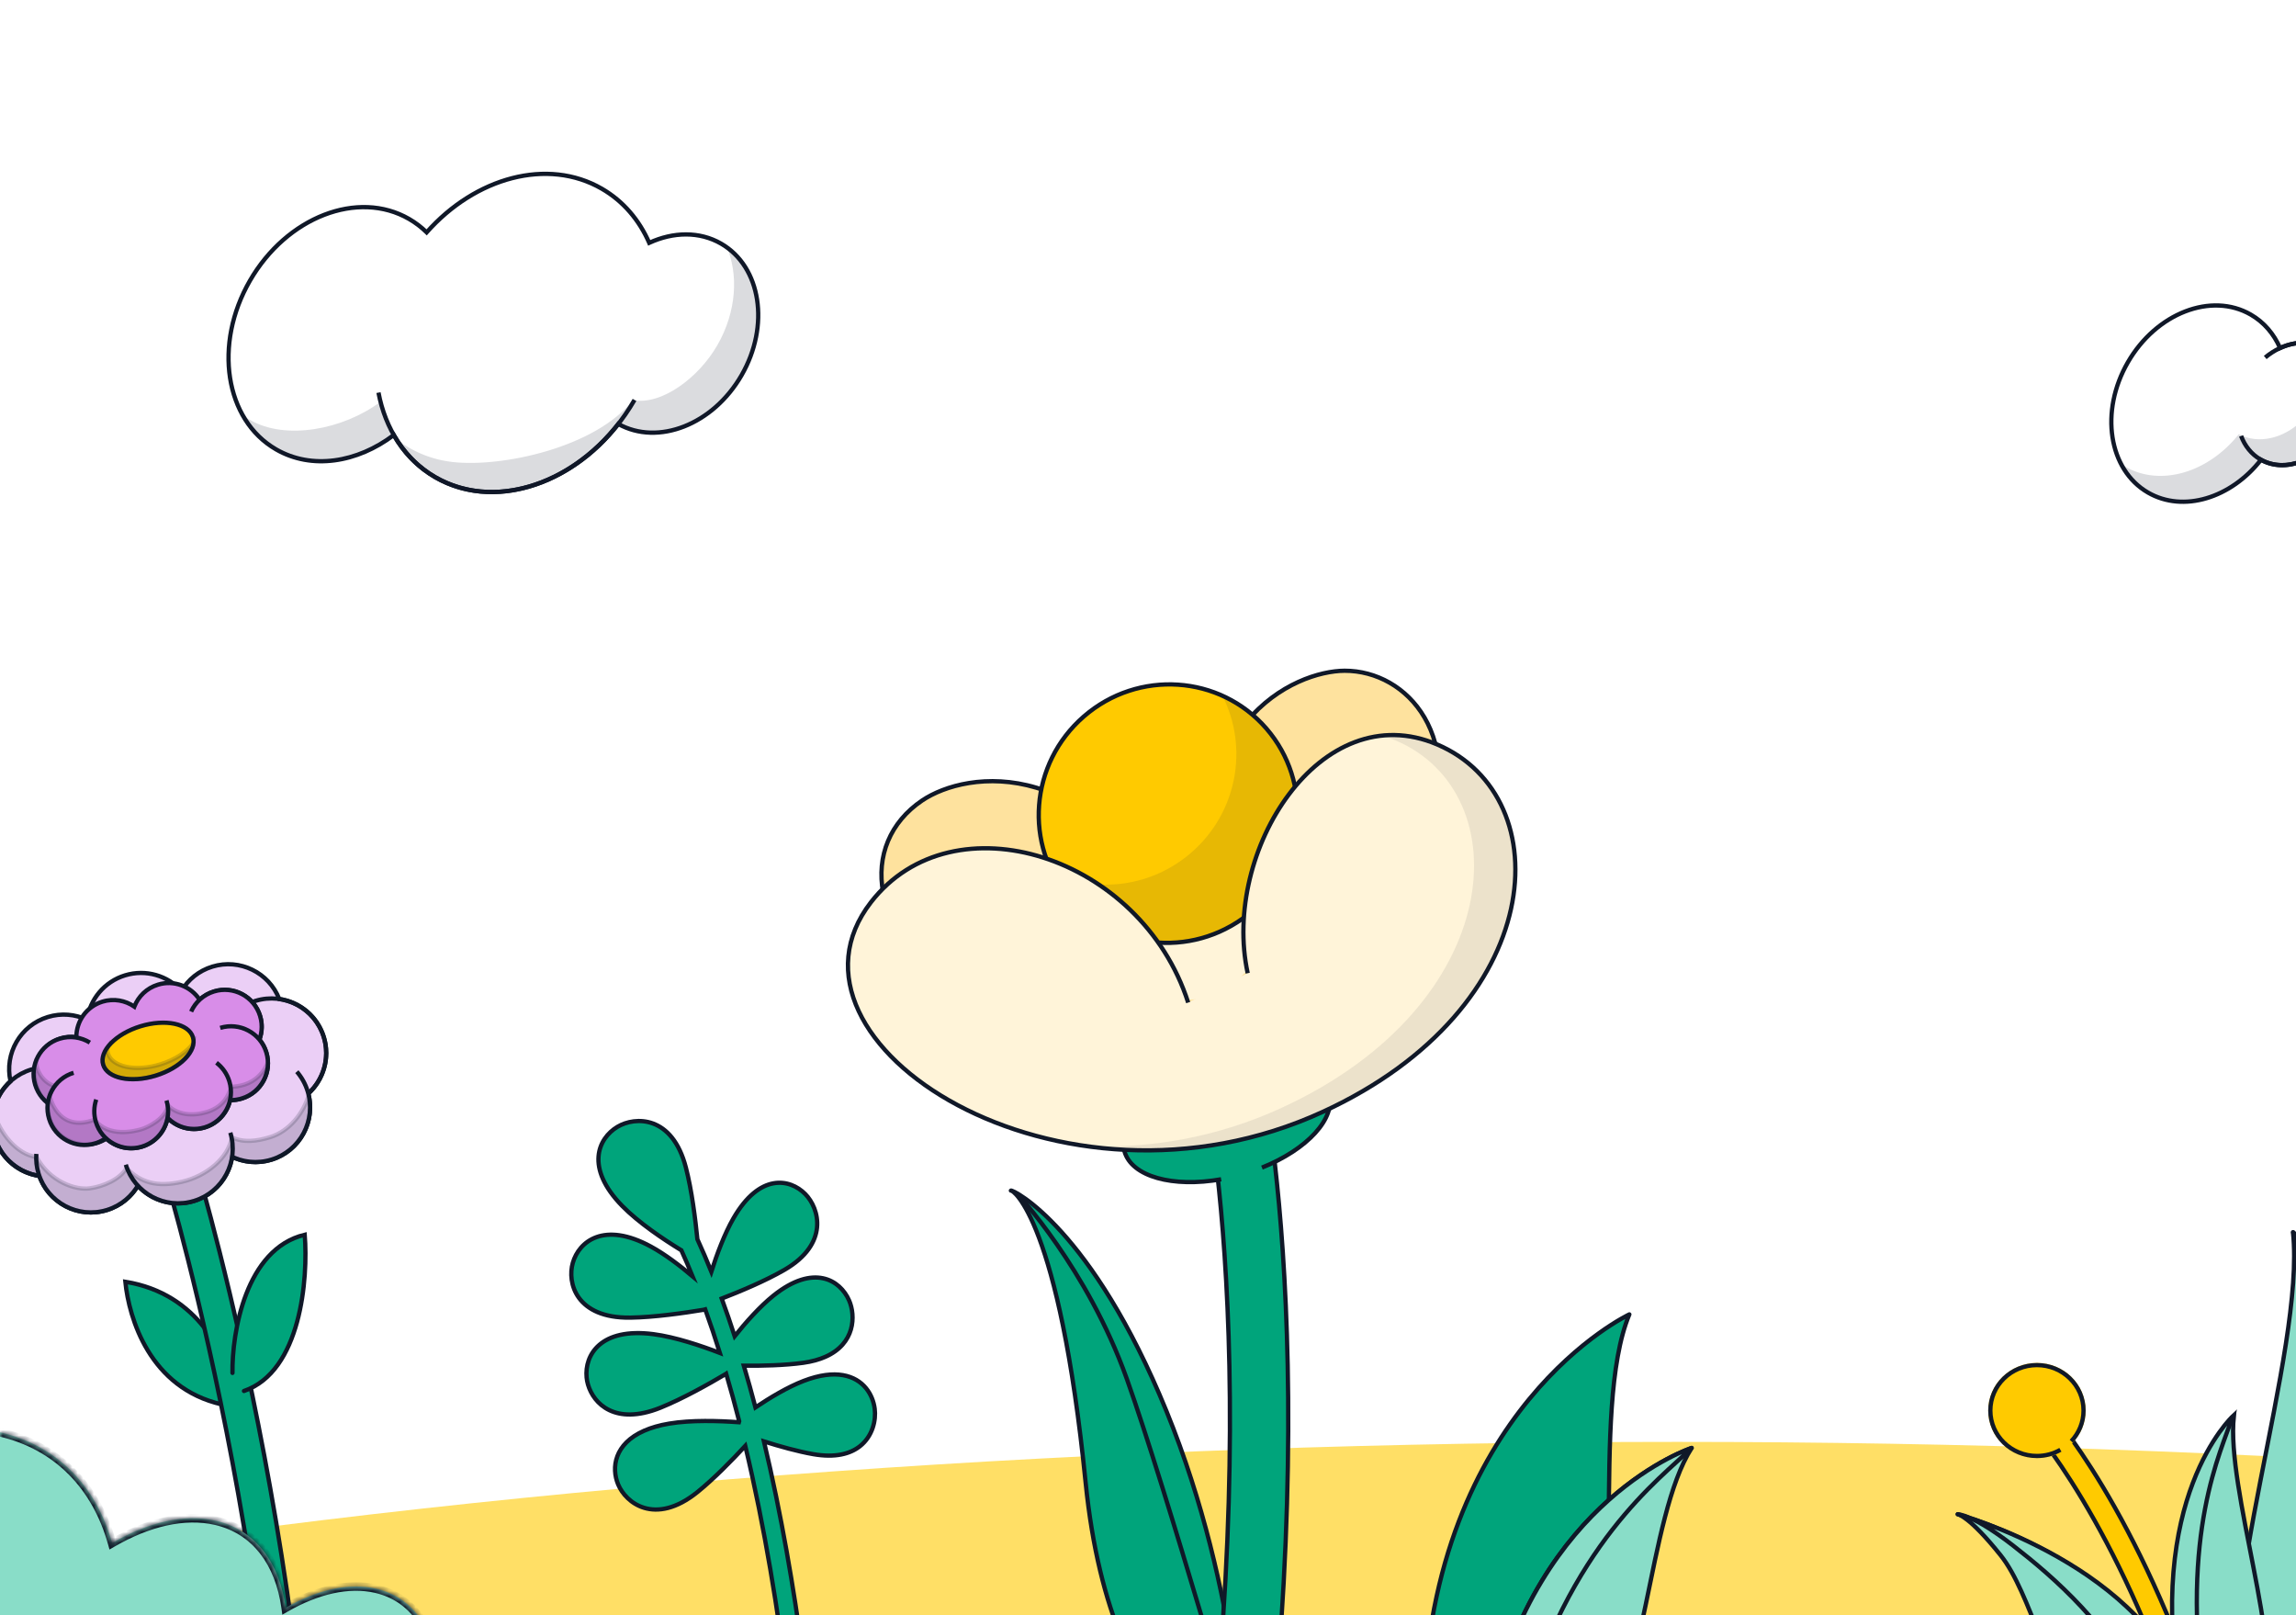 <svg width="428" height="301" viewBox="0 0 428 301" fill="none" xmlns="http://www.w3.org/2000/svg">
<g opacity="0.6" filter="url(#filter0_f_10521_2833)">
<ellipse cx="312.635" cy="433.381" rx="613.635" ry="164.673" fill="#FFCA00"/>
</g>
<path d="M23.363 238.869C37.15 241.083 42.144 252.757 43.357 258.951L42.349 260.43L41.373 261.731C27.886 258.685 24.04 245.643 23.363 238.869Z" fill="#00A47B"/>
<path d="M43.357 258.951C42.144 252.757 37.15 241.083 23.363 238.869C24.04 245.643 27.886 258.685 41.373 261.731" stroke="#101828" stroke-width="0.797" stroke-linecap="round"/>
<path d="M36.957 218.529C36.958 218.532 36.959 218.537 36.961 218.543C36.964 218.554 36.969 218.571 36.976 218.593C36.989 218.637 37.008 218.701 37.033 218.786C37.083 218.955 37.155 219.205 37.249 219.533C37.438 220.189 37.715 221.157 38.063 222.414C38.76 224.929 39.748 228.602 40.92 233.25C43.264 242.545 46.343 255.748 49.288 271.395C55.173 302.658 60.553 343.819 58.416 383.121L55.39 382.956L52.364 382.792C54.463 344.181 49.174 303.559 43.331 272.517C40.412 257.012 37.362 243.932 35.043 234.733C33.883 230.134 32.906 226.506 32.221 224.032C31.878 222.796 31.608 221.848 31.425 221.211C31.333 220.893 31.263 220.652 31.216 220.492C31.192 220.413 31.175 220.353 31.163 220.314C31.157 220.295 31.153 220.28 31.15 220.271C31.149 220.266 31.148 220.262 31.148 220.26L31.147 220.258C31.147 220.258 31.164 220.253 34.051 219.391C36.836 218.559 36.951 218.526 36.956 218.525C36.956 218.526 36.957 218.528 36.957 218.529Z" fill="#00A47B"/>
<path d="M36.957 218.529L37.34 218.417L37.339 218.415L36.957 218.529ZM36.961 218.543L36.578 218.656L36.578 218.657L36.961 218.543ZM36.976 218.593L36.593 218.706L36.593 218.706L36.976 218.593ZM37.033 218.786L37.416 218.673L37.416 218.673L37.033 218.786ZM37.249 219.533L37.633 219.422L37.633 219.422L37.249 219.533ZM38.063 222.414L38.447 222.307L38.447 222.307L38.063 222.414ZM40.92 233.25L41.306 233.153L40.92 233.25ZM49.288 271.395L49.68 271.321L49.288 271.395ZM58.416 383.121L58.395 383.519L58.793 383.541L58.814 383.143L58.416 383.121ZM55.39 382.956L55.412 382.558L55.411 382.558L55.39 382.956ZM52.364 382.792L51.965 382.77L51.944 383.168L52.342 383.19L52.364 382.792ZM43.331 272.517L43.723 272.443L43.331 272.517ZM35.043 234.733L35.429 234.635L35.429 234.635L35.043 234.733ZM32.221 224.032L32.605 223.926L32.605 223.926L32.221 224.032ZM31.425 221.211L31.808 221.101L31.808 221.101L31.425 221.211ZM31.216 220.492L31.599 220.38L31.599 220.38L31.216 220.492ZM31.163 220.314L30.781 220.427L30.781 220.427L31.163 220.314ZM31.15 220.271L31.532 220.157L31.532 220.157L31.15 220.271ZM31.148 220.26L31.531 220.151L31.518 220.106L31.495 220.064L31.148 220.26ZM31.147 220.258L30.75 220.223L30.739 220.346L30.799 220.454L31.147 220.258ZM34.051 219.391L34.165 219.773L34.051 219.391ZM36.956 218.525L37.338 218.411L37.245 218.102L36.924 218.128L36.956 218.525ZM36.957 218.529L36.575 218.642C36.573 218.636 36.572 218.631 36.572 218.631C36.571 218.63 36.571 218.63 36.571 218.63C36.571 218.631 36.572 218.631 36.572 218.631C36.572 218.631 36.572 218.632 36.572 218.632C36.573 218.636 36.575 218.645 36.578 218.656L36.961 218.543L37.343 218.429C37.344 218.435 37.346 218.439 37.345 218.438C37.345 218.437 37.345 218.438 37.345 218.437C37.345 218.436 37.344 218.435 37.344 218.433C37.343 218.431 37.342 218.424 37.34 218.417L36.957 218.529ZM36.961 218.543L36.578 218.657C36.581 218.664 36.584 218.673 36.586 218.681C36.588 218.688 36.591 218.697 36.593 218.706L36.976 218.593L37.358 218.48C37.354 218.467 37.351 218.456 37.348 218.448C37.346 218.438 37.344 218.433 37.343 218.429L36.961 218.543ZM36.976 218.593L36.593 218.706C36.608 218.754 36.626 218.813 36.651 218.898L37.033 218.786L37.416 218.673C37.391 218.59 37.37 218.519 37.358 218.48L36.976 218.593ZM37.033 218.786L36.651 218.898C36.7 219.066 36.772 219.315 36.866 219.643L37.249 219.533L37.633 219.422C37.538 219.095 37.466 218.844 37.416 218.673L37.033 218.786ZM37.249 219.533L36.866 219.643C37.055 220.298 37.331 221.265 37.679 222.52L38.063 222.414L38.447 222.307C38.098 221.049 37.822 220.079 37.633 219.422L37.249 219.533ZM38.063 222.414L37.679 222.52C38.375 225.032 39.362 228.703 40.533 233.348L40.92 233.25L41.306 233.153C40.134 228.501 39.145 224.825 38.447 222.307L38.063 222.414ZM40.92 233.25L40.533 233.348C42.875 242.637 45.952 255.831 48.896 271.469L49.288 271.395L49.68 271.321C46.733 255.665 43.652 242.454 41.306 233.153L40.92 233.25ZM49.288 271.395L48.896 271.469C54.779 302.717 60.153 343.843 58.018 383.099L58.416 383.121L58.814 383.143C60.954 343.795 55.568 302.598 49.68 271.321L49.288 271.395ZM58.416 383.121L58.438 382.723L55.412 382.558L55.39 382.956L55.368 383.354L58.395 383.519L58.416 383.121ZM55.39 382.956L55.411 382.558L52.385 382.394L52.364 382.792L52.342 383.19L55.368 383.354L55.39 382.956ZM52.364 382.792L52.762 382.813C54.864 344.157 49.569 303.5 43.723 272.443L43.331 272.517L42.939 272.591C48.78 303.618 54.063 344.205 51.965 382.77L52.364 382.792ZM43.331 272.517L43.723 272.443C40.802 256.929 37.75 243.841 35.429 234.635L35.043 234.733L34.656 234.83C36.974 244.023 40.022 257.096 42.939 272.591L43.331 272.517ZM35.043 234.733L35.429 234.635C34.269 230.033 33.291 226.402 32.605 223.926L32.221 224.032L31.837 224.139C32.521 226.61 33.498 230.235 34.656 234.83L35.043 234.733ZM32.221 224.032L32.605 223.926C32.262 222.688 31.992 221.739 31.808 221.101L31.425 221.211L31.042 221.322C31.225 221.957 31.494 222.904 31.837 224.139L32.221 224.032ZM31.425 221.211L31.808 221.101C31.716 220.782 31.645 220.54 31.599 220.38L31.216 220.492L30.833 220.605C30.88 220.764 30.95 221.004 31.042 221.322L31.425 221.211ZM31.216 220.492L31.599 220.38C31.575 220.3 31.557 220.239 31.546 220.201L31.163 220.314L30.781 220.427C30.793 220.467 30.81 220.526 30.833 220.605L31.216 220.492ZM31.163 220.314L31.546 220.201C31.54 220.181 31.535 220.166 31.532 220.157L31.15 220.271L30.768 220.384C30.771 220.394 30.775 220.408 30.781 220.427L31.163 220.314ZM31.15 220.271L31.532 220.157C31.537 220.171 31.539 220.182 31.539 220.184C31.539 220.185 31.54 220.185 31.539 220.184C31.539 220.184 31.539 220.182 31.539 220.18C31.538 220.179 31.537 220.175 31.536 220.171C31.535 220.166 31.534 220.159 31.531 220.151L31.148 220.26L30.764 220.369C30.762 220.361 30.761 220.355 30.76 220.351C30.759 220.347 30.758 220.344 30.758 220.343C30.758 220.342 30.758 220.341 30.758 220.342C30.758 220.342 30.758 220.343 30.758 220.345C30.759 220.35 30.763 220.366 30.768 220.384L31.15 220.271ZM31.148 220.26L31.495 220.064L31.494 220.063L31.147 220.258L30.799 220.454L30.8 220.455L31.148 220.26ZM31.147 220.258L31.544 220.293C31.531 220.446 31.438 220.535 31.401 220.566C31.363 220.596 31.329 220.613 31.321 220.617C31.299 220.627 31.281 220.633 31.28 220.634C31.275 220.635 31.271 220.637 31.27 220.637C31.268 220.638 31.267 220.638 31.267 220.638C31.265 220.639 31.265 220.639 31.268 220.638C31.274 220.636 31.285 220.633 31.309 220.626C31.355 220.612 31.448 220.584 31.63 220.53C31.995 220.421 32.721 220.204 34.165 219.773L34.051 219.391L33.937 219.009C32.493 219.44 31.767 219.657 31.402 219.766C31.22 219.82 31.127 219.848 31.08 219.862C31.057 219.869 31.045 219.872 31.038 219.874C31.035 219.875 31.032 219.876 31.029 219.877C31.028 219.878 31.026 219.878 31.024 219.879C31.023 219.879 31.018 219.88 31.013 219.882C31.013 219.883 30.994 219.889 30.972 219.899C30.964 219.904 30.93 219.92 30.893 219.95C30.855 219.982 30.763 220.07 30.75 220.223L31.147 220.258ZM34.051 219.391L34.165 219.773C35.558 219.357 36.282 219.141 36.66 219.029C36.849 218.972 36.95 218.942 37.004 218.926C37.032 218.918 37.046 218.914 37.053 218.912C37.057 218.911 37.056 218.911 37.054 218.912C37.053 218.912 37.048 218.913 37.042 218.915C37.041 218.915 37.018 218.92 36.988 218.923L36.956 218.525L36.924 218.128C36.894 218.13 36.87 218.136 36.868 218.136C36.861 218.138 36.855 218.14 36.852 218.14C36.846 218.142 36.84 218.144 36.835 218.145C36.824 218.148 36.806 218.153 36.779 218.161C36.723 218.178 36.621 218.208 36.432 218.264C36.055 218.377 35.33 218.593 33.937 219.009L34.051 219.391ZM36.956 218.525L36.574 218.64C36.574 218.641 36.575 218.642 36.575 218.642C36.575 218.642 36.575 218.643 36.575 218.643C36.575 218.643 36.575 218.643 36.575 218.643C36.575 218.644 36.575 218.644 36.575 218.643L36.957 218.529L37.339 218.415C37.339 218.414 37.338 218.412 37.338 218.411C37.337 218.41 37.338 218.41 37.338 218.411L36.956 218.525Z" fill="#101828"/>
<path d="M56.806 230.103C45.781 232.736 43.233 248.368 43.337 255.854L44.437 257.646L45.478 259.222C56.106 255.581 57.458 238.292 56.806 230.103Z" fill="#00A47B"/>
<path d="M43.337 255.854C43.233 248.368 45.781 232.736 56.806 230.103C57.458 238.292 56.106 255.581 45.478 259.222" stroke="#101828" stroke-width="0.797" stroke-linecap="round"/>
<path d="M23.309 181.765C19.419 182.956 16.761 186.265 16.21 190.041C14.004 189.008 11.423 188.758 8.911 189.527C3.778 191.098 0.791 196.354 1.957 201.506C-0.88 204.075 -2.144 208.143 -0.95 212.045C0.242 215.939 3.556 218.597 7.335 219.146C9.137 224.272 14.679 227.108 19.923 225.503C22.446 224.731 24.451 223.068 25.699 220.965C28.271 223.757 32.307 224.994 36.179 223.809C40.052 222.623 42.706 219.338 43.274 215.584C45.486 216.628 48.079 216.885 50.603 216.112C55.847 214.507 58.853 209.054 57.476 203.797C60.299 201.227 61.557 197.169 60.365 193.276C59.17 189.373 55.844 186.711 52.053 186.171C50.136 181.25 44.718 178.567 39.586 180.137C37.074 180.906 35.075 182.558 33.826 184.648C31.256 181.828 27.2 180.574 23.309 181.765Z" fill="#EBCFF6"/>
<path d="M23.309 181.765L23.193 181.383L23.193 181.383L23.309 181.765ZM16.21 190.041L16.605 190.099L16.527 190.63L16.041 190.402L16.21 190.041ZM8.911 189.527L8.794 189.146L8.794 189.146L8.911 189.527ZM1.957 201.506L2.346 201.418L2.397 201.645L2.225 201.801L1.957 201.506ZM-0.95 212.045L-1.331 212.161L-1.331 212.161L-0.95 212.045ZM7.335 219.146L7.392 218.751L7.631 218.786L7.711 219.013L7.335 219.146ZM19.923 225.503L20.04 225.885L20.04 225.885L19.923 225.503ZM25.699 220.965L25.357 220.762L25.63 220.302L25.993 220.695L25.699 220.965ZM36.179 223.809L36.296 224.19L36.296 224.19L36.179 223.809ZM43.274 215.584L42.88 215.524L42.96 214.995L43.444 215.223L43.274 215.584ZM50.603 216.112L50.72 216.494L50.72 216.494L50.603 216.112ZM57.476 203.797L57.09 203.898L57.029 203.664L57.208 203.502L57.476 203.797ZM60.365 193.276L60.746 193.16L60.746 193.16L60.365 193.276ZM52.053 186.171L51.997 186.566L51.767 186.533L51.682 186.316L52.053 186.171ZM39.586 180.137L39.469 179.756L39.469 179.756L39.586 180.137ZM33.826 184.648L34.168 184.852L33.893 185.313L33.531 184.916L33.826 184.648ZM23.309 181.765L23.426 182.146C19.689 183.29 17.134 186.47 16.605 190.099L16.21 190.041L15.816 189.983C16.388 186.061 19.149 182.621 23.193 181.383L23.309 181.765ZM16.21 190.041L16.041 190.402C13.921 189.41 11.442 189.169 9.028 189.908L8.911 189.527L8.794 189.146C11.404 188.347 14.088 188.607 16.379 189.68L16.21 190.041ZM8.911 189.527L9.028 189.908C4.096 191.418 1.226 196.468 2.346 201.418L1.957 201.506L1.568 201.594C0.357 196.24 3.46 190.778 8.794 189.146L8.911 189.527ZM1.957 201.506L2.225 201.801C-0.502 204.271 -1.716 208.179 -0.569 211.928L-0.95 212.045L-1.331 212.161C-2.572 208.106 -1.258 203.879 1.689 201.21L1.957 201.506ZM-0.95 212.045L-0.569 211.928C0.577 215.669 3.76 218.224 7.392 218.751L7.335 219.146L7.278 219.54C3.352 218.971 -0.092 216.208 -1.331 212.161L-0.95 212.045ZM7.335 219.146L7.711 219.013C9.443 223.939 14.768 226.664 19.806 225.122L19.923 225.503L20.04 225.885C14.59 227.552 8.831 224.605 6.959 219.278L7.335 219.146ZM19.923 225.503L19.806 225.122C22.23 224.38 24.157 222.783 25.357 220.762L25.699 220.965L26.042 221.169C24.745 223.354 22.661 225.082 20.04 225.885L19.923 225.503ZM25.699 220.965L25.993 220.695C28.465 223.379 32.342 224.566 36.062 223.428L36.179 223.809L36.296 224.19C32.271 225.422 28.078 224.136 25.406 221.236L25.699 220.965ZM36.179 223.809L36.062 223.428C39.783 222.288 42.334 219.133 42.88 215.524L43.274 215.584L43.668 215.644C43.078 219.544 40.321 222.958 36.296 224.19L36.179 223.809ZM43.274 215.584L43.444 215.223C45.57 216.227 48.061 216.473 50.486 215.731L50.603 216.112L50.72 216.494C48.097 217.296 45.402 217.03 43.104 215.944L43.274 215.584ZM50.603 216.112L50.486 215.731C55.525 214.188 58.414 208.949 57.09 203.898L57.476 203.797L57.862 203.696C59.293 209.159 56.169 214.825 50.72 216.494L50.603 216.112ZM57.476 203.797L57.208 203.502C59.921 201.032 61.129 197.133 59.984 193.393L60.365 193.276L60.746 193.16C61.985 197.206 60.678 201.422 57.744 204.091L57.476 203.797ZM60.365 193.276L59.984 193.393C58.836 189.644 55.64 187.085 51.997 186.566L52.053 186.171L52.11 185.777C56.047 186.338 59.505 189.103 60.746 193.16L60.365 193.276ZM52.053 186.171L51.682 186.316C49.84 181.588 44.634 179.009 39.703 180.519L39.586 180.137L39.469 179.756C44.803 178.124 50.432 180.912 52.425 186.027L52.053 186.171ZM39.586 180.137L39.703 180.519C37.289 181.257 35.369 182.844 34.168 184.852L33.826 184.648L33.484 184.443C34.782 182.272 36.859 180.555 39.469 179.756L39.586 180.137ZM33.826 184.648L33.531 184.916C31.061 182.206 27.164 181.002 23.426 182.146L23.309 181.765L23.193 181.383C27.236 180.146 31.45 181.45 34.12 184.379L33.826 184.648Z" fill="#101828"/>
<path d="M53.602 206C58.981 204.354 62.008 198.657 60.361 193.277C58.714 187.898 53.018 184.871 47.638 186.518C45.966 187.03 44.521 187.933 43.373 189.096" stroke="#101828" stroke-width="0.797"/>
<path d="M11.77 218.805C6.39 220.452 0.693 217.425 -0.953 212.045C-2.6 206.666 0.426 200.969 5.806 199.323C7.478 198.811 9.181 198.75 10.784 199.072" stroke="#101828" stroke-width="0.797"/>
<circle cx="47.616" cy="206.372" r="10.187" transform="rotate(162.981 47.616 206.372)" fill="#EBCFF6"/>
<circle cx="10.187" cy="10.187" r="10.187" transform="matrix(0.956 -0.293 -0.293 -0.956 10.18 228.485)" fill="#EBCFF6"/>
<path d="M37.875 209.354C39.522 214.734 45.218 217.76 50.598 216.113C55.978 214.466 59.004 208.77 57.357 203.39C56.93 201.994 56.23 200.757 55.333 199.718" stroke="#101828" stroke-width="0.797"/>
<path d="M26.68 212.781C28.327 218.161 25.301 223.857 19.921 225.504C14.541 227.15 8.845 224.124 7.198 218.744C6.82 217.508 6.688 216.256 6.775 215.04" stroke="#101828" stroke-width="0.797"/>
<circle cx="33.196" cy="214.068" r="10.187" transform="rotate(162.981 33.196 214.068)" fill="#EBCFF6"/>
<path d="M23.455 217.049C25.102 222.429 30.798 225.456 36.178 223.809C41.558 222.162 44.584 216.466 42.937 211.086M36.645 204.482C34.645 203.76 32.404 203.656 30.214 204.327C26.921 205.335 24.51 207.86 23.512 210.901" stroke="#101828" stroke-width="0.797"/>
<path d="M19.099 186.667C16.127 187.577 14.221 190.316 14.233 193.272C13.283 193.145 12.291 193.215 11.315 193.514C7.681 194.626 5.637 198.474 6.749 202.107C7.204 203.592 8.116 204.81 9.283 205.657C9.187 206.552 9.267 207.48 9.547 208.396C10.659 212.029 14.506 214.073 18.139 212.96C18.747 212.775 19.309 212.511 19.82 212.186C21.558 213.768 24.06 214.421 26.471 213.683C29.028 212.901 30.797 210.763 31.233 208.298C32.974 210.096 35.635 210.878 38.192 210.096C40.645 209.345 42.373 207.347 42.895 205.01C43.618 205.029 44.358 204.935 45.088 204.712C48.721 203.599 50.765 199.753 49.653 196.119C49.376 195.216 48.93 194.41 48.361 193.727C48.865 192.363 48.944 190.829 48.486 189.332C47.374 185.698 43.527 183.654 39.893 184.766C38.86 185.082 37.954 185.621 37.214 186.312C35.581 183.814 32.439 182.583 29.442 183.501C27.344 184.143 25.777 185.699 25.041 187.598C23.368 186.436 21.198 186.024 19.099 186.667Z" fill="#D88DE8"/>
<path d="M19.099 186.667L18.982 186.286L18.982 186.286L19.099 186.667ZM14.233 193.272L14.632 193.27L14.634 193.728L14.18 193.667L14.233 193.272ZM11.315 193.514L11.198 193.132L11.198 193.132L11.315 193.514ZM6.749 202.107L6.368 202.224L6.368 202.224L6.749 202.107ZM9.283 205.657L9.517 205.334L9.704 205.47L9.679 205.699L9.283 205.657ZM9.547 208.396L9.166 208.512L9.166 208.512L9.547 208.396ZM18.139 212.96L18.256 213.342L18.256 213.342L18.139 212.96ZM19.82 212.186L19.606 211.849L19.863 211.686L20.089 211.891L19.82 212.186ZM26.471 213.683L26.587 214.065L26.587 214.065L26.471 213.683ZM31.233 208.298L30.84 208.228L30.976 207.46L31.519 208.021L31.233 208.298ZM38.192 210.096L38.309 210.477L38.309 210.477L38.192 210.096ZM42.895 205.01L42.505 204.923L42.577 204.603L42.905 204.612L42.895 205.01ZM45.088 204.712L45.205 205.093L45.205 205.093L45.088 204.712ZM49.653 196.119L50.034 196.003L50.034 196.003L49.653 196.119ZM48.361 193.727L48.054 193.982L47.907 193.805L47.987 193.588L48.361 193.727ZM48.486 189.332L48.867 189.215L48.867 189.215L48.486 189.332ZM39.893 184.766L39.777 184.384L39.777 184.384L39.893 184.766ZM37.214 186.312L37.486 186.603L37.14 186.927L36.88 186.53L37.214 186.312ZM29.442 183.501L29.326 183.119L29.326 183.119L29.442 183.501ZM25.041 187.598L25.413 187.742L25.23 188.215L24.813 187.926L25.041 187.598ZM19.099 186.667L19.215 187.048C16.417 187.905 14.62 190.485 14.632 193.27L14.233 193.272L13.834 193.274C13.821 190.147 15.837 187.248 18.982 186.286L19.099 186.667ZM14.233 193.272L14.18 193.667C13.286 193.548 12.351 193.613 11.431 193.895L11.315 193.514L11.198 193.132C12.231 192.816 13.28 192.743 14.286 192.877L14.233 193.272ZM11.315 193.514L11.431 193.895C8.008 194.943 6.083 198.568 7.13 201.99L6.749 202.107L6.368 202.224C5.191 198.38 7.354 194.309 11.198 193.132L11.315 193.514ZM6.749 202.107L7.13 201.99C7.559 203.389 8.418 204.536 9.517 205.334L9.283 205.657L9.049 205.979C7.814 205.084 6.849 203.794 6.368 202.224L6.749 202.107ZM9.283 205.657L9.679 205.699C9.59 206.542 9.664 207.416 9.928 208.279L9.547 208.396L9.166 208.512C8.87 207.545 8.785 206.562 8.886 205.615L9.283 205.657ZM9.547 208.396L9.928 208.279C10.976 211.702 14.6 213.627 18.023 212.579L18.139 212.96L18.256 213.342C14.412 214.518 10.342 212.356 9.166 208.512L9.547 208.396ZM18.139 212.96L18.023 212.579C18.595 212.404 19.124 212.156 19.606 211.849L19.82 212.186L20.034 212.522C19.494 212.866 18.899 213.145 18.256 213.342L18.139 212.96ZM19.82 212.186L20.089 211.891C21.727 213.383 24.084 213.997 26.354 213.302L26.471 213.683L26.587 214.065C24.037 214.845 21.389 214.154 19.552 212.48L19.82 212.186ZM26.471 213.683L26.354 213.302C28.763 212.565 30.429 210.552 30.84 208.228L31.233 208.298L31.625 208.367C31.164 210.974 29.294 213.236 26.587 214.065L26.471 213.683ZM31.233 208.298L31.519 208.021C33.16 209.715 35.667 210.451 38.075 209.714L38.192 210.096L38.309 210.477C35.602 211.305 32.787 210.476 30.947 208.575L31.233 208.298ZM38.192 210.096L38.075 209.714C40.386 209.007 42.014 207.126 42.505 204.923L42.895 205.01L43.284 205.097C42.732 207.568 40.904 209.682 38.309 210.477L38.192 210.096ZM42.895 205.01L42.905 204.612C43.587 204.629 44.283 204.541 44.971 204.33L45.088 204.712L45.205 205.093C44.432 205.329 43.65 205.429 42.884 205.409L42.895 205.01ZM45.088 204.712L44.971 204.33C48.394 203.283 50.319 199.659 49.272 196.236L49.653 196.119L50.034 196.003C51.211 199.847 49.048 203.916 45.205 205.093L45.088 204.712ZM49.653 196.119L49.272 196.236C49.011 195.384 48.591 194.625 48.054 193.982L48.361 193.727L48.667 193.471C49.27 194.194 49.742 195.047 50.034 196.003L49.653 196.119ZM48.361 193.727L47.987 193.588C48.462 192.303 48.537 190.859 48.105 189.448L48.486 189.332L48.867 189.215C49.352 190.799 49.268 192.422 48.735 193.865L48.361 193.727ZM48.486 189.332L48.105 189.448C47.057 186.025 43.433 184.099 40.01 185.147L39.893 184.766L39.777 184.384C43.621 183.208 47.691 185.371 48.867 189.215L48.486 189.332ZM39.893 184.766L40.01 185.147C39.036 185.445 38.183 185.952 37.486 186.603L37.214 186.312L36.942 186.021C37.725 185.289 38.684 184.719 39.777 184.384L39.893 184.766ZM37.214 186.312L36.88 186.53C35.342 184.177 32.382 183.018 29.559 183.882L29.442 183.501L29.326 183.119C32.497 182.149 35.82 183.451 37.548 186.094L37.214 186.312ZM29.442 183.501L29.559 183.882C27.582 184.487 26.107 185.952 25.413 187.742L25.041 187.598L24.669 187.454C25.447 185.446 27.105 183.799 29.326 183.119L29.442 183.501ZM25.041 187.598L24.813 187.926C23.236 186.831 21.192 186.443 19.215 187.048L19.099 186.667L18.982 186.286C21.203 185.606 23.499 186.042 25.268 187.271L25.041 187.598Z" fill="#101828"/>
<circle cx="41.9" cy="191.346" r="6.88" transform="rotate(162.981 41.9 191.346)" fill="#D88DE8"/>
<path d="M43.914 197.925C47.548 196.813 49.592 192.966 48.479 189.333C47.367 185.699 43.52 183.655 39.887 184.768C37.917 185.37 36.414 186.777 35.629 188.518" stroke="#101828" stroke-width="0.797"/>
<circle cx="43.065" cy="198.135" r="6.88" transform="rotate(162.981 43.065 198.135)" fill="#D88DE8"/>
<path d="M41.051 191.556C44.684 190.444 48.531 192.488 49.643 196.121C50.756 199.755 48.712 203.602 45.078 204.714C42.846 205.397 40.533 204.889 38.823 203.553" stroke="#101828" stroke-width="0.797"/>
<circle cx="6.88" cy="6.88" r="6.88" transform="matrix(0.956 -0.293 -0.293 -0.956 8.611 208.732)" fill="#D88DE8"/>
<path d="M15.153 206.729C11.52 207.841 7.673 205.797 6.56 202.164C5.448 198.53 7.492 194.683 11.126 193.571C13.095 192.968 15.128 193.293 16.753 194.295" stroke="#101828" stroke-width="0.797"/>
<circle cx="6.88" cy="6.88" r="6.88" transform="matrix(0.956 -0.293 -0.293 -0.956 11.168 215.093)" fill="#D88DE8"/>
<path d="M29.592 205.533C28.48 201.899 30.524 198.052 34.157 196.94C36.362 196.265 38.646 196.752 40.35 198.052C41.453 198.894 42.313 200.077 42.75 201.505C43.862 205.138 41.818 208.986 38.185 210.098C34.551 211.21 30.704 209.166 29.592 205.533Z" fill="#D88DE8"/>
<path d="M29.592 205.533C30.704 209.166 34.551 211.21 38.185 210.098C41.818 208.986 43.862 205.138 42.75 201.505C42.313 200.077 41.453 198.894 40.35 198.052" stroke="#101828" stroke-width="0.797"/>
<path d="M13.719 199.922C10.086 201.034 8.042 204.881 9.154 208.514C10.266 212.148 14.114 214.192 17.747 213.079C19.979 212.396 21.612 210.68 22.281 208.616" stroke="#101828" stroke-width="0.797"/>
<path d="M31.038 205.091C29.925 201.457 26.078 199.413 22.445 200.526C20.24 201.201 18.62 202.883 17.936 204.914C17.493 206.229 17.443 207.69 17.88 209.118C18.992 212.752 22.839 214.796 26.473 213.683C30.106 212.571 32.15 208.724 31.038 205.091Z" fill="#D88DE8"/>
<path d="M31.038 205.091C32.15 208.724 30.106 212.571 26.473 213.683C22.839 214.796 18.992 212.752 17.88 209.118C17.443 207.69 17.493 206.229 17.936 204.914" stroke="#101828" stroke-width="0.797"/>
<path opacity="0.18" fill-rule="evenodd" clip-rule="evenodd" d="M6.851 197.325C6.337 198.703 7.762 201.795 10.232 202.391C10.232 202.391 9.566 203.205 9.264 204.212C9.264 204.212 10.659 211.258 17.642 208.663C20.209 212.066 25.162 210.809 26.417 210.425C27.672 210.041 30.878 208.465 31.316 206.002C33.057 207.798 35.976 208.028 38.531 207.246C40.984 206.495 42.519 204.863 43.041 202.526C43.763 202.545 44.78 202.364 45.509 202.141C47.637 201.489 49.22 199.9 49.943 197.964C50.019 200.975 48.097 203.789 45.077 204.713C44.347 204.936 43.61 205.032 42.887 205.014C42.365 207.35 40.637 209.347 38.184 210.097C35.629 210.88 32.968 210.1 31.227 208.305C30.789 210.767 29.02 212.903 26.464 213.685C24.053 214.423 21.549 213.771 19.812 212.188C19.3 212.513 18.738 212.775 18.13 212.961C14.497 214.073 10.371 212.115 9.259 208.482C8.979 207.566 8.813 206.436 8.909 205.541C7.742 204.694 7.196 203.592 6.742 202.107C6.281 200.602 6.34 198.694 6.851 197.325Z" fill="#101828" stroke="#101828" stroke-width="0.797"/>
<path d="M19.234 198.415C20.012 200.956 24.389 201.87 29.009 200.455C33.63 199.041 36.745 195.834 35.967 193.293C35.189 190.752 30.813 189.838 26.192 191.252C21.572 192.667 18.456 195.873 19.234 198.415Z" fill="#FFCA00" stroke="#101828" stroke-width="0.797"/>
<path opacity="0.18" fill-rule="evenodd" clip-rule="evenodd" d="M29.891 198.355C32.666 197.506 34.898 196.01 36.07 194.399C35.837 196.702 32.978 199.24 29.009 200.456C24.388 201.87 20.011 200.956 19.233 198.415C18.923 197.4 19.233 196.279 20.012 195.209C19.974 195.586 20.006 195.957 20.116 196.315C20.894 198.856 25.27 199.77 29.891 198.355Z" fill="#101828" stroke="#101828" stroke-width="0.797"/>
<path opacity="0.18" fill-rule="evenodd" clip-rule="evenodd" d="M-1.209 207.225C-1.214 207.208 -1.219 207.191 -1.224 207.174C-1.522 208.745 -1.454 210.41 -0.953 212.046C0.239 215.94 3.552 218.6 7.331 219.148C9.133 224.274 14.677 227.109 19.92 225.504C22.443 224.732 24.448 223.069 25.697 220.967C28.268 223.759 32.305 224.995 36.177 223.81C40.05 222.624 42.703 219.34 43.272 215.587C45.483 216.63 48.075 216.886 50.597 216.114C55.754 214.535 58.748 209.236 57.537 204.061C56.616 207.405 53.931 210.823 50.359 211.917C47.836 212.689 45.415 212.991 43.203 211.948C42.635 215.701 38.554 219.19 33.867 220.247C29.424 221.248 26.172 220.459 23.6 217.667C22.352 219.77 19.317 221.113 16.679 221.463C14.041 221.813 9.283 220.22 6.813 215.638C3.034 215.089 -0.012 211.136 -1.203 207.242L-1.209 207.225Z" fill="#101828" stroke="#101828" stroke-width="0.797"/>
<mask id="path-36-inside-1_10521_2833" fill="white">
<path d="M-63.836 307.943C-50.529 280.227 -21.947 261.861 0.004 266.92C10.796 269.408 17.972 277.096 20.901 287.562C27.559 283.695 34.362 282.05 40.24 283.405C47.637 285.11 52.1 291.226 53.259 299.627C59.058 296.299 64.975 294.892 70.094 296.072C77.346 297.744 81.393 304.237 81.78 312.962H-66.029C-65.371 311.297 -64.642 309.621 -63.836 307.943Z"/>
</mask>
<path d="M-63.836 307.943C-50.529 280.227 -21.947 261.861 0.004 266.92C10.796 269.408 17.972 277.096 20.901 287.562C27.559 283.695 34.362 282.05 40.24 283.405C47.637 285.11 52.1 291.226 53.259 299.627C59.058 296.299 64.975 294.892 70.094 296.072C77.346 297.744 81.393 304.237 81.78 312.962H-66.029C-65.371 311.297 -64.642 309.621 -63.836 307.943Z" fill="#89DDC8"/>
<path d="M-63.836 307.943L-64.555 307.598L-64.555 307.598L-63.836 307.943ZM0.004 266.92L0.183 266.143L0.183 266.143L0.004 266.92ZM20.901 287.562L20.133 287.777L20.411 288.769L21.302 288.252L20.901 287.562ZM40.24 283.405L40.419 282.628L40.419 282.628L40.24 283.405ZM53.259 299.627L52.469 299.736L52.63 300.908L53.656 300.319L53.259 299.627ZM70.094 296.072L70.273 295.295L70.273 295.295L70.094 296.072ZM81.78 312.962V313.76H82.614L82.577 312.927L81.78 312.962ZM-66.029 312.962L-66.771 312.669L-67.202 313.76H-66.029V312.962ZM-63.836 307.943L-63.117 308.288C-56.527 294.563 -46.155 283.156 -34.726 275.812C-23.287 268.461 -10.874 265.232 -0.175 267.697L0.004 266.92L0.183 266.143C-11.069 263.55 -23.922 266.974 -35.588 274.47C-47.266 281.974 -57.837 293.607 -64.555 307.598L-63.836 307.943ZM0.004 266.92L-0.175 267.697C10.3 270.112 17.273 277.558 20.133 287.777L20.901 287.562L21.669 287.347C18.671 276.634 11.292 268.704 0.183 266.143L0.004 266.92ZM20.901 287.562L21.302 288.252C27.858 284.444 34.45 282.889 40.061 284.182L40.24 283.405L40.419 282.628C34.274 281.211 27.26 282.947 20.501 286.872L20.901 287.562ZM40.24 283.405L40.061 284.182C47.044 285.791 51.341 291.559 52.469 299.736L53.259 299.627L54.049 299.518C52.859 290.892 48.229 284.428 40.419 282.628L40.24 283.405ZM53.259 299.627L53.656 300.319C59.354 297.049 65.061 295.73 69.915 296.849L70.094 296.072L70.273 295.295C64.89 294.054 58.763 295.549 52.862 298.936L53.259 299.627ZM70.094 296.072L69.915 296.849C76.694 298.412 80.606 304.485 80.984 312.998L81.78 312.962L82.577 312.927C82.18 303.989 77.998 297.075 70.273 295.295L70.094 296.072ZM81.78 312.962V312.165H-66.029V312.962V313.76H81.78V312.962ZM-66.029 312.962L-65.288 313.255C-64.636 311.607 -63.915 309.949 -63.117 308.288L-63.836 307.943L-64.555 307.598C-65.369 309.294 -66.106 310.986 -66.771 312.669L-66.029 312.962Z" fill="#101828" mask="url(#path-36-inside-1_10521_2833)"/>
<path d="M131.464 244.015C132.422 246.665 133.33 249.373 134.194 252.134C130.739 250.805 125.883 249.165 121.805 248.633C111.914 247.348 108.956 252.555 109.35 256.703C109.668 260.08 112.827 264.88 120.087 263.289C121.022 263.085 122.025 262.779 123.099 262.345C127.199 260.696 132.082 257.957 135.273 256.065C135.308 256.047 135.335 256.025 135.367 256.003C136.222 258.91 137.027 261.857 137.788 264.831C137.761 264.902 137.739 264.973 137.721 265.048C134.015 264.778 128.832 264.614 124.746 265.301C122.906 265.607 121.367 266.063 120.087 266.626C114.528 269.059 113.924 273.504 115.226 276.633C115.951 278.37 117.634 280.267 120.087 280.998C122.642 281.769 126.035 281.277 130.05 278.029C133.093 275.569 136.468 272.117 138.929 269.458C142.595 284.809 145.088 300.525 146.771 314.077C146.999 315.907 147.214 317.698 147.411 319.439C147.536 320.53 147.652 321.611 147.769 322.683C149.993 343.251 150.696 360.389 150.911 367.604H154.491C154.267 360.012 153.502 341.27 150.973 319.076C150.928 318.668 150.879 318.256 150.83 317.839C150.481 314.835 150.092 311.697 149.657 308.466C147.983 296.057 145.647 282.212 142.407 268.62C145.32 269.542 148.695 270.49 151.595 270.996C155.695 271.714 158.483 270.942 160.287 269.529C162.664 267.663 163.335 264.68 163.053 262.522C162.878 261.184 162.355 259.81 161.424 258.684C159.486 256.335 155.789 255.046 149.814 257.341C146.824 258.489 143.517 260.479 140.822 262.283C140.138 259.668 139.413 257.075 138.656 254.514C142.017 254.54 146.278 254.452 149.738 253.969C151.358 253.743 152.723 253.357 153.856 252.856C159.387 250.419 159.549 245.22 158.273 242.327C156.599 238.533 151.671 235.462 144.202 241.427C141.646 243.47 139.019 246.435 136.951 249.014C136.181 246.634 135.376 244.294 134.534 241.999C137.828 240.727 142.644 238.728 146.234 236.645C154.612 231.788 152.75 225.189 150.105 222.517C147.232 219.609 141.588 218.608 136.727 227.028C135.049 229.94 133.63 233.764 132.601 236.986C131.768 234.921 130.9 232.905 130 230.941C129.633 227.276 128.953 221.799 127.857 217.58C125.332 207.834 118.399 208.011 115.092 209.997C111.494 212.151 109.028 217.606 115.96 224.71C119.04 227.866 123.708 230.977 126.885 232.927C126.926 232.949 126.966 232.967 127.006 232.989C127.727 234.575 128.425 236.193 129.101 237.846C126.729 235.847 123.954 233.733 121.344 232.315C112.604 227.551 107.931 231.34 106.776 235.342C105.707 239.025 107.354 245.695 117.513 245.553C121.935 245.491 127.49 244.698 131.155 244.09C131.263 244.073 131.365 244.046 131.464 244.015Z" fill="#00A47B" stroke="#101828" stroke-width="0.797" stroke-miterlimit="10"/>
<path d="M217.456 263.017C231.36 297.099 231.879 330.278 232.212 330.017C232.212 330.017 207.307 325.259 202.378 276.334C197.448 227.409 188.775 221.62 188.442 221.881C188.778 221.618 203.551 228.935 217.456 263.017Z" fill="#00A47B" stroke="#101828" stroke-width="0.797" stroke-linejoin="round"/>
<path d="M232.467 330.219C232.467 330.219 217.375 277.49 210.038 256.925C202.701 236.361 189.538 222.365 189.538 222.365" stroke="#101828" stroke-width="0.797"/>
<path d="M234.995 199.337C234.996 199.341 234.997 199.347 234.998 199.353C235 199.364 235.004 199.38 235.008 199.399C235.016 199.437 235.028 199.49 235.042 199.557C235.07 199.691 235.11 199.885 235.16 200.136C235.26 200.638 235.403 201.371 235.575 202.332C235.919 204.254 236.385 207.085 236.889 210.789C237.896 218.197 239.054 229.099 239.681 243.211C240.935 271.435 240.07 312.497 231.655 364.117L226.291 363.241L220.926 362.367C229.213 311.538 230.045 271.227 228.822 243.693C228.21 229.926 227.084 219.352 226.119 212.254C225.636 208.705 225.193 206.025 224.875 204.249C224.716 203.362 224.588 202.7 224.501 202.268C224.458 202.053 224.426 201.896 224.405 201.796C224.394 201.746 224.387 201.71 224.382 201.689C224.38 201.68 224.378 201.673 224.378 201.67L224.378 201.669C224.38 201.669 224.489 201.647 229.686 200.5C234.965 199.335 234.994 199.33 234.994 199.332C234.994 199.333 234.995 199.336 234.995 199.337Z" fill="#00A47B"/>
<path d="M234.995 199.337L235.386 199.256L235.385 199.252L234.995 199.337ZM234.998 199.353L234.608 199.438L234.608 199.438L234.998 199.353ZM235.008 199.399L234.618 199.483L234.618 199.483L235.008 199.399ZM235.042 199.557L235.432 199.475L235.432 199.475L235.042 199.557ZM235.16 200.136L235.551 200.058L235.551 200.058L235.16 200.136ZM235.575 202.332L235.967 202.262L235.967 202.262L235.575 202.332ZM236.889 210.789L237.284 210.735L237.284 210.735L236.889 210.789ZM239.681 243.211L240.079 243.193L239.681 243.211ZM231.655 364.117L231.591 364.51L231.984 364.574L232.048 364.181L231.655 364.117ZM226.291 363.241L226.355 362.848L226.355 362.848L226.291 363.241ZM220.926 362.367L220.533 362.303L220.469 362.696L220.862 362.761L220.926 362.367ZM228.822 243.693L229.22 243.676L229.22 243.676L228.822 243.693ZM226.119 212.254L226.514 212.2L226.514 212.2L226.119 212.254ZM224.875 204.249L225.268 204.179L225.268 204.179L224.875 204.249ZM224.501 202.268L224.892 202.19L224.892 202.19L224.501 202.268ZM224.405 201.796L224.795 201.714L224.795 201.714L224.405 201.796ZM224.382 201.689L224.772 201.605L224.772 201.605L224.382 201.689ZM224.378 201.67L223.984 201.606L223.972 201.683L223.989 201.758L224.378 201.67ZM224.378 201.669L224.477 201.283L224.054 201.174L223.984 201.605L224.378 201.669ZM229.686 200.5L229.772 200.889L229.686 200.5ZM234.994 199.332L235.383 199.246L235.38 199.232L235.376 199.219L234.994 199.332ZM234.995 199.337L234.605 199.419C234.604 199.414 234.603 199.409 234.603 199.406C234.602 199.403 234.602 199.401 234.601 199.399C234.601 199.399 234.601 199.398 234.601 199.398C234.601 199.398 234.601 199.398 234.601 199.398C234.601 199.397 234.601 199.397 234.601 199.397C234.601 199.397 234.601 199.397 234.601 199.397C234.601 199.397 234.601 199.397 234.601 199.398C234.601 199.398 234.601 199.398 234.601 199.398C234.601 199.398 234.601 199.399 234.601 199.399C234.602 199.401 234.602 199.406 234.603 199.413C234.604 199.419 234.606 199.428 234.608 199.438L234.998 199.353L235.387 199.268C235.389 199.275 235.39 199.281 235.391 199.284C235.391 199.288 235.391 199.29 235.391 199.29C235.391 199.29 235.391 199.289 235.391 199.289C235.391 199.289 235.391 199.288 235.391 199.288C235.391 199.287 235.391 199.284 235.39 199.282C235.39 199.279 235.389 199.276 235.389 199.272C235.388 199.268 235.387 199.262 235.386 199.256L234.995 199.337ZM234.998 199.353L234.608 199.438C234.615 199.47 234.612 199.453 234.618 199.483L235.008 199.399L235.398 199.315C235.395 199.303 235.393 199.293 235.391 199.285C235.389 199.276 235.388 199.271 235.387 199.268L234.998 199.353ZM235.008 199.399L234.618 199.483C234.627 199.522 234.638 199.573 234.652 199.639L235.042 199.557L235.432 199.475C235.418 199.406 235.406 199.352 235.398 199.315L235.008 199.399ZM235.042 199.557L234.652 199.639C234.68 199.772 234.719 199.964 234.769 200.214L235.16 200.136L235.551 200.058C235.501 199.806 235.461 199.611 235.432 199.475L235.042 199.557ZM235.16 200.136L234.769 200.214C234.869 200.714 235.011 201.445 235.183 202.402L235.575 202.332L235.967 202.262C235.795 201.298 235.652 200.562 235.551 200.058L235.16 200.136ZM235.575 202.332L235.183 202.402C235.526 204.319 235.991 207.145 236.494 210.843L236.889 210.789L237.284 210.735C236.779 207.026 236.313 204.189 235.967 202.262L235.575 202.332ZM236.889 210.789L236.494 210.843C237.5 218.24 238.656 229.13 239.283 243.228L239.681 243.211L240.079 243.193C239.452 229.069 238.293 218.155 237.284 210.735L236.889 210.789ZM239.681 243.211L239.283 243.228C240.536 271.428 239.672 312.462 231.261 364.052L231.655 364.117L232.048 364.181C240.469 312.532 241.335 271.443 240.079 243.193L239.681 243.211ZM231.655 364.117L231.719 363.723L226.355 362.848L226.291 363.241L226.227 363.635L231.591 364.51L231.655 364.117ZM226.291 363.241L226.355 362.848L220.991 361.973L220.926 362.367L220.862 362.761L226.227 363.635L226.291 363.241ZM220.926 362.367L221.32 362.431C229.611 311.573 230.445 271.235 229.22 243.676L228.822 243.693L228.423 243.711C229.646 271.22 228.815 311.503 220.533 362.303L220.926 362.367ZM228.822 243.693L229.22 243.676C228.608 229.896 227.481 219.31 226.514 212.2L226.119 212.254L225.724 212.308C226.688 219.394 227.812 229.957 228.423 243.711L228.822 243.693ZM226.119 212.254L226.514 212.2C226.03 208.646 225.587 205.96 225.268 204.179L224.875 204.249L224.483 204.32C224.8 206.09 225.242 208.765 225.724 212.308L226.119 212.254ZM224.875 204.249L225.268 204.179C225.108 203.288 224.979 202.624 224.892 202.19L224.501 202.268L224.11 202.347C224.196 202.775 224.324 203.435 224.483 204.32L224.875 204.249ZM224.501 202.268L224.892 202.19C224.849 201.974 224.816 201.815 224.795 201.714L224.405 201.796L224.015 201.878C224.035 201.976 224.068 202.133 224.11 202.347L224.501 202.268ZM224.405 201.796L224.795 201.714C224.785 201.668 224.777 201.627 224.772 201.605L224.382 201.689L223.993 201.773C223.997 201.793 224.003 201.825 224.015 201.878L224.405 201.796ZM224.382 201.689L224.772 201.605C224.77 201.594 224.768 201.585 224.766 201.579C224.766 201.577 224.765 201.576 224.765 201.575C224.765 201.574 224.765 201.574 224.765 201.573C224.765 201.573 224.765 201.574 224.765 201.575C224.765 201.576 224.766 201.578 224.767 201.581L224.378 201.67L223.989 201.758C223.99 201.762 223.991 201.766 223.991 201.767C223.992 201.77 223.992 201.771 223.992 201.772C223.993 201.775 223.993 201.774 223.993 201.775C223.993 201.776 223.993 201.775 223.993 201.773L224.382 201.689ZM224.378 201.67L224.771 201.733L224.771 201.732L224.378 201.669L223.984 201.605L223.984 201.606L224.378 201.67ZM224.378 201.669L224.278 202.055C224.34 202.071 224.391 202.067 224.398 202.067C224.414 202.066 224.427 202.065 224.431 202.064C224.442 202.062 224.451 202.061 224.454 202.06C224.461 202.059 224.468 202.058 224.475 202.056C224.49 202.053 224.516 202.047 224.562 202.037C224.654 202.017 224.831 201.979 225.17 201.904C225.847 201.755 227.173 201.463 229.772 200.889L229.686 200.5L229.6 200.111C227.001 200.684 225.675 200.976 224.998 201.125C224.66 201.2 224.484 201.238 224.393 201.258C224.347 201.268 224.324 201.273 224.312 201.275C224.305 201.277 224.305 201.277 224.308 201.276C224.308 201.276 224.316 201.275 224.326 201.274C224.33 201.273 224.343 201.271 224.359 201.271C224.365 201.27 224.416 201.267 224.477 201.283L224.378 201.669ZM229.686 200.5L229.772 200.889C232.411 200.307 233.738 200.014 234.405 199.868C234.739 199.795 234.906 199.758 234.991 199.74C235.034 199.731 235.052 199.727 235.06 199.725C235.066 199.724 235.058 199.726 235.046 199.728C235.041 199.728 235.034 199.729 235.024 199.73C235.015 199.73 234.994 199.732 234.967 199.73C234.949 199.729 234.877 199.724 234.799 199.68C234.689 199.618 234.634 199.521 234.612 199.446L234.994 199.332L235.376 199.219C235.354 199.144 235.3 199.046 235.189 198.984C235.111 198.941 235.039 198.936 235.02 198.934C234.976 198.931 234.939 198.937 234.939 198.937C234.924 198.939 234.91 198.942 234.905 198.943C234.89 198.946 234.865 198.951 234.823 198.96C234.737 198.979 234.567 199.016 234.234 199.089C233.566 199.236 232.239 199.528 229.6 200.111L229.686 200.5ZM234.994 199.332L234.605 199.419C234.605 199.42 234.606 199.422 234.606 199.422C234.606 199.423 234.606 199.423 234.606 199.423L234.995 199.337L235.385 199.252C235.384 199.25 235.384 199.248 235.384 199.247C235.384 199.247 235.383 199.246 235.383 199.246C235.383 199.245 235.383 199.245 235.383 199.246L234.994 199.332Z" fill="#101828"/>
<path d="M247.748 203.728C249.086 208.432 243.669 214.215 235.242 217.595C234.037 218.078 232.77 218.512 231.452 218.887C230.165 219.254 228.889 219.546 227.638 219.768C218.656 221.36 210.959 219.296 209.616 214.576C208.087 209.2 215.383 202.413 225.913 199.417C236.442 196.421 246.218 198.351 247.748 203.728Z" fill="#00A47B"/>
<path d="M227.638 219.768C218.656 221.36 210.959 219.296 209.616 214.576C208.087 209.2 215.383 202.413 225.913 199.417C236.442 196.421 246.218 198.351 247.748 203.728C249.086 208.432 243.669 214.215 235.242 217.595" stroke="#101828" stroke-width="0.797"/>
<path d="M221.269 174.763C203.979 139.871 180.15 143.608 171.894 149.181C159.916 157.269 161.673 174.53 180.401 186.248C199.13 197.966 238.559 209.655 221.269 174.763ZM250.656 124.999C241.572 125.024 219.124 134.5 225.874 172.851C232.623 211.202 257.456 178.422 265.598 157.885C273.741 137.348 262.307 124.968 250.656 124.999Z" fill="#FEE29E"/>
<path d="M221.269 174.763L221.626 174.586L221.626 174.586L221.269 174.763ZM171.894 149.181L171.671 148.851L171.671 148.851L171.894 149.181ZM180.401 186.248L180.19 186.586L180.19 186.586L180.401 186.248ZM250.656 124.999L250.655 124.6L250.655 124.6L250.656 124.999ZM225.874 172.851L225.481 172.92L225.481 172.92L225.874 172.851ZM265.598 157.885L265.969 158.032L265.969 158.032L265.598 157.885ZM221.269 174.763L220.912 174.94C212.302 157.566 202.098 149.871 193.08 147.18C184.048 144.484 176.15 146.789 172.117 149.512L171.894 149.181L171.671 148.851C175.894 146 184.039 143.649 193.308 146.415C202.591 149.186 212.946 157.068 221.626 174.586L221.269 174.763ZM171.894 149.181L172.117 149.512C166.26 153.467 163.771 159.645 165.025 166.279C166.281 172.931 171.314 180.091 180.613 185.91L180.401 186.248L180.19 186.586C170.761 180.687 165.551 173.358 164.241 166.427C162.928 159.479 165.55 152.983 171.671 148.851L171.894 149.181ZM180.401 186.248L180.613 185.91C185.27 188.824 191.22 191.739 197.255 193.929C203.296 196.12 209.39 197.573 214.343 197.586C219.313 197.598 222.985 196.169 224.445 192.768C225.927 189.316 225.228 183.65 220.912 174.94L221.269 174.763L221.626 174.586C225.955 183.322 226.81 189.28 225.178 193.083C223.522 196.938 219.408 198.396 214.341 198.383C209.257 198.37 203.063 196.884 196.983 194.678C190.899 192.471 184.897 189.531 180.19 186.586L180.401 186.248ZM250.656 124.999L250.657 125.398C246.225 125.41 238.458 127.739 232.635 134.806C226.824 141.86 222.906 153.689 226.266 172.782L225.874 172.851L225.481 172.92C222.092 153.663 226.023 141.578 232.02 134.299C238.004 127.035 246.003 124.613 250.655 124.6L250.656 124.999ZM225.874 172.851L226.266 172.782C227.951 182.356 230.745 187.334 233.985 189.236C237.176 191.11 240.981 190.086 244.977 187.131C248.959 184.186 253.007 179.404 256.574 174.059C260.138 168.719 263.203 162.845 265.228 157.738L265.598 157.885L265.969 158.032C263.923 163.194 260.831 169.118 257.237 174.502C253.647 179.881 249.539 184.748 245.451 187.772C241.377 190.785 237.199 192.048 233.581 189.924C230.013 187.828 227.171 182.522 225.481 172.92L225.874 172.851ZM265.598 157.885L265.228 157.738C269.265 147.556 268.427 139.459 265.205 133.93C261.98 128.395 256.341 125.382 250.657 125.398L250.656 124.999L250.655 124.6C256.622 124.584 262.525 127.746 265.894 133.528C269.266 139.315 270.074 147.677 265.969 158.032L265.598 157.885Z" fill="#101828"/>
<ellipse cx="221.454" cy="172.756" rx="14.498" ry="13.404" transform="rotate(-25.231 221.454 172.756)" fill="#FFF4D9"/>
<ellipse cx="24.223" cy="23.971" rx="24.223" ry="23.971" transform="matrix(-0.756 0.655 0.655 0.756 220.364 117.641)" fill="#FFCA00" stroke="#101828" stroke-width="0.797"/>
<path opacity="0.1" fill-rule="evenodd" clip-rule="evenodd" d="M233.435 169.739C223.322 178.497 208.098 177.484 199.432 167.476C198.155 166.002 197.092 164.414 196.239 162.751C204.535 166.487 214.658 165.306 222.049 158.904C230.672 151.437 232.795 139.277 227.861 129.652C230.915 131.027 233.722 133.069 236.054 135.762C244.721 145.769 243.548 160.981 233.435 169.739Z" fill="#101828"/>
<path d="M267.924 138.746C246.245 129.495 227.648 158.572 232.584 181.368L224.562 185.269L221.488 186.839C212.693 159.452 177.717 148.334 162.349 168.147C142.108 194.243 197.532 229.832 246.696 207.152C288.625 187.81 290.956 148.575 267.924 138.746Z" fill="#FFF4D9"/>
<path opacity="0.08" d="M246.696 207.152C288.625 187.81 290.956 148.575 267.924 138.746C264.386 137.236 260.93 136.748 257.645 137.086C258.498 137.335 259.357 137.643 260.221 138.012C283.254 147.841 280.922 187.076 238.994 206.418C226.719 212.08 214.054 214.111 202.274 213.563C216.112 215.567 231.696 214.072 246.696 207.152Z" fill="#101828"/>
<path d="M232.584 181.367C227.648 158.571 246.245 129.494 267.924 138.745C290.956 148.574 288.625 187.809 246.696 207.151C197.532 229.831 142.108 194.242 162.349 168.146C177.717 148.333 212.693 159.451 221.488 186.838" stroke="#101828" stroke-width="0.797"/>
<path d="M303.729 244.947C296.253 262.948 303.811 305.632 295.097 321.123H277.545L265.254 319.234C266.794 262.282 303.729 244.947 303.729 244.947Z" fill="#00A47B"/>
<path d="M265.254 319.234C265.254 319.239 265.255 319.244 265.254 319.25L265.243 319.233L265.254 319.234Z" fill="#00A47B"/>
<path d="M265.254 319.234L277.545 321.123H295.097C303.811 305.632 296.253 262.948 303.729 244.947C303.729 244.947 266.794 262.282 265.254 319.234ZM265.254 319.234C265.254 319.239 265.255 319.244 265.254 319.25L265.243 319.233L265.254 319.234Z" stroke="#101828" stroke-width="0.797" stroke-miterlimit="10" stroke-linejoin="round"/>
<path d="M315.345 269.845C307.066 282.736 306.87 316.616 297.018 324.814L277.663 319.483C286.708 279.232 315.271 269.869 315.345 269.845ZM277.663 319.483C277.662 319.486 277.662 319.49 277.661 319.494L277.655 319.481L277.663 319.483Z" fill="#89DDC8"/>
<path d="M315.345 269.845L315.68 270.061C315.771 269.919 315.763 269.735 315.66 269.601C315.557 269.468 315.381 269.414 315.221 269.466L315.345 269.845ZM297.018 324.814L296.912 325.198C297.037 325.233 297.172 325.204 297.273 325.12L297.018 324.814ZM277.661 319.494L277.299 319.661C277.371 319.816 277.533 319.908 277.703 319.89C277.873 319.872 278.013 319.748 278.05 319.581L277.661 319.494ZM277.655 319.481L277.752 319.094C277.603 319.057 277.446 319.108 277.348 319.227C277.25 319.345 277.229 319.509 277.293 319.648L277.655 319.481ZM315.345 269.845L315.009 269.63C312.904 272.908 311.327 277.494 309.988 282.619C308.648 287.748 307.537 293.463 306.381 299.008C305.223 304.562 304.02 309.947 302.496 314.452C300.967 318.97 299.136 322.533 296.763 324.507L297.018 324.814L297.273 325.12C299.826 322.996 301.714 319.25 303.251 314.707C304.793 310.151 306.004 304.723 307.162 299.171C308.321 293.609 309.426 287.925 310.76 282.82C312.094 277.711 313.646 273.228 315.68 270.061L315.345 269.845ZM297.018 324.814L297.123 324.43L277.769 319.099L277.663 319.483L277.557 319.867L296.912 325.198L297.018 324.814ZM277.663 319.483L278.052 319.57C287.054 279.513 315.462 270.226 315.469 270.224L315.345 269.845L315.221 269.466C315.08 269.512 286.363 278.95 277.274 319.395L277.663 319.483ZM277.663 319.483L277.274 319.395C277.272 319.404 277.271 319.412 277.27 319.416C277.269 319.421 277.269 319.425 277.268 319.425C277.268 319.426 277.269 319.424 277.269 319.422C277.27 319.419 277.271 319.413 277.272 319.406L277.661 319.494L278.05 319.581C278.052 319.572 278.053 319.565 278.054 319.56C278.055 319.556 278.056 319.552 278.056 319.552C278.056 319.55 278.056 319.552 278.055 319.555C278.055 319.558 278.054 319.563 278.052 319.57L277.663 319.483ZM277.661 319.494L278.023 319.327L278.017 319.314L277.655 319.481L277.293 319.648L277.299 319.661L277.661 319.494ZM277.655 319.481L277.559 319.868L277.566 319.87L277.663 319.483L277.76 319.096L277.752 319.094L277.655 319.481Z" fill="#101828"/>
<path d="M277.654 319.482L283.166 321.003C292.513 287.621 309.481 275.646 315.339 269.833C315.339 269.833 286.709 279.169 277.654 319.482Z" fill="#89DDC8" stroke="#101828" stroke-width="0.797" stroke-miterlimit="10" stroke-linejoin="round"/>
<path d="M404.567 314.758L408.803 313.33C395.856 277.168 381.001 261.563 380.375 260.911L377.102 263.877C377.247 264.032 391.974 279.559 404.567 314.743V314.758Z" fill="#FFCA00" stroke="#101828" stroke-width="0.797" stroke-miterlimit="10" stroke-linejoin="round"/>
<path d="M379.709 271.333C374.912 271.333 371.023 267.542 371.023 262.865C371.023 258.189 374.912 254.397 379.709 254.397C384.505 254.397 388.394 258.189 388.394 262.865C388.394 267.542 384.505 271.333 379.709 271.333Z" fill="#FFCA00" stroke="#FFCA00" stroke-width="0.797" stroke-miterlimit="10" stroke-linejoin="round"/>
<path d="M384.08 270.184C382.796 270.915 381.302 271.333 379.709 271.333C374.912 271.333 371.023 267.542 371.023 262.865C371.023 258.189 374.912 254.397 379.709 254.397C384.505 254.397 388.394 258.189 388.394 262.865C388.394 265.071 387.529 267.079 386.112 268.586" stroke="#101828" stroke-width="0.797" stroke-miterlimit="10" stroke-linejoin="round"/>
<path d="M442.888 317.365H418.522C411.935 301.422 429.784 251.827 427.438 229.646C427.438 229.646 454.307 254.807 442.888 317.365Z" fill="#89DDC8" stroke="#101828" stroke-width="0.797" stroke-miterlimit="10" stroke-linejoin="round"/>
<path d="M442.895 317.365H435.975C443.346 264.806 430.911 240.493 427.477 229.646C427.477 229.646 454.289 254.807 442.895 317.365Z" fill="#89DDC8" stroke="#101828" stroke-width="0.797" stroke-miterlimit="10" stroke-linejoin="round"/>
<path d="M407.037 317.365H421.808C425.794 307.653 414.975 277.465 416.407 263.952C416.407 263.952 400.118 279.262 407.037 317.365Z" fill="#89DDC8" stroke="#101828" stroke-width="0.797" stroke-miterlimit="10"/>
<path d="M406.64 317.365H410.93C406.359 285.362 414.076 270.553 416.186 263.952C416.186 263.952 399.59 279.262 406.64 317.365Z" fill="#89DDC8" stroke="#101828" stroke-width="0.797" stroke-miterlimit="10"/>
<path d="M403.264 317.364C393.26 317.364 383.923 313.981 380.177 304.704C377.985 299.274 375.799 293.42 372.952 289.855C367.053 282.467 364.942 282.19 364.942 282.19C364.942 282.19 400.285 291.879 407.499 317.364H403.264Z" fill="#89DDC8" stroke="#101828" stroke-width="0.797" stroke-miterlimit="10" stroke-linejoin="round"/>
<path d="M400.279 317.364C393.586 303.108 382.785 293.886 375.271 288.038C367.756 282.19 364.942 282.19 364.942 282.19C364.942 282.19 400.646 291.879 407.933 317.364H400.279Z" fill="#89DDC8" stroke="#101828" stroke-width="0.797" stroke-miterlimit="10" stroke-linejoin="round"/>
<path d="M79.534 43.3C88.63 33.042 102.079 29.334 112.176 35.164C116.195 37.484 119.17 41.021 121.022 45.257C125.506 43.194 130.396 43.081 134.428 45.409C141.87 49.705 143.572 60.689 138.23 69.941C132.93 79.122 122.686 83.147 115.257 79.01C106.192 90.607 91.795 95.086 81.133 88.93C77.844 87.031 75.255 84.317 73.407 81.073C66.57 86.246 58.108 87.583 51.463 83.747C41.925 78.24 39.744 64.163 46.59 52.305C53.436 40.447 66.718 35.298 76.256 40.805C77.469 41.505 78.563 42.345 79.534 43.3Z" fill="white"/>
<path d="M79.534 43.3L79.255 43.585L79.554 43.879L79.832 43.565L79.534 43.3ZM112.176 35.164L112.375 34.818L112.375 34.818L112.176 35.164ZM121.022 45.257L120.657 45.417L120.82 45.789L121.189 45.62L121.022 45.257ZM134.428 45.409L134.627 45.063V45.063L134.428 45.409ZM138.23 69.941L138.576 70.14L138.23 69.941ZM115.257 79.01L115.451 78.662L115.153 78.496L114.943 78.765L115.257 79.01ZM81.133 88.93L80.933 89.275H80.933L81.133 88.93ZM73.407 81.073L73.754 80.875L73.529 80.481L73.167 80.755L73.407 81.073ZM51.463 83.747L51.264 84.092L51.264 84.092L51.463 83.747ZM46.59 52.305L46.245 52.106L46.245 52.106L46.59 52.305ZM76.256 40.805L76.455 40.46L76.455 40.46L76.256 40.805ZM79.534 43.3L79.832 43.565C88.846 33.399 102.094 29.803 111.976 35.509L112.176 35.164L112.375 34.818C102.063 28.865 88.414 32.684 79.236 43.036L79.534 43.3ZM112.176 35.164L111.976 35.509C115.915 37.783 118.835 41.251 120.657 45.417L121.022 45.257L121.388 45.097C119.504 40.791 116.475 37.186 112.375 34.818L112.176 35.164ZM121.022 45.257L121.189 45.62C125.58 43.599 130.33 43.503 134.228 45.754L134.428 45.409L134.627 45.063C130.461 42.658 125.432 42.789 120.856 44.895L121.022 45.257ZM134.428 45.409L134.228 45.754C141.413 49.902 143.159 60.606 137.885 69.742L138.23 69.941L138.576 70.14C143.985 60.772 142.326 49.508 134.627 45.063L134.428 45.409ZM138.23 69.941L137.885 69.742C132.652 78.806 122.624 82.656 115.451 78.662L115.257 79.01L115.063 79.359C122.747 83.637 133.208 79.438 138.576 70.14L138.23 69.941ZM115.257 79.01L114.943 78.765C105.956 90.261 91.766 94.609 81.332 88.585L81.133 88.93L80.933 89.275C91.823 95.563 106.428 90.952 115.571 79.256L115.257 79.01ZM81.133 88.93L81.332 88.585C78.109 86.724 75.569 84.063 73.754 80.875L73.407 81.073L73.061 81.27C74.941 84.572 77.579 87.339 80.933 89.275L81.133 88.93ZM73.407 81.073L73.167 80.755C66.42 85.859 58.133 87.137 51.662 83.401L51.463 83.747L51.264 84.092C58.084 88.03 66.72 86.633 73.648 81.391L73.407 81.073ZM51.463 83.747L51.662 83.401C42.382 78.043 40.156 64.246 46.935 52.505L46.59 52.305L46.245 52.106C39.331 64.08 41.469 78.436 51.264 84.092L51.463 83.747ZM46.59 52.305L46.935 52.505C53.714 40.763 66.776 35.792 76.056 41.151L76.256 40.805L76.455 40.46C66.66 34.805 53.158 40.131 46.245 52.106L46.59 52.305ZM76.256 40.805L76.056 41.151C77.24 41.834 78.307 42.652 79.255 43.585L79.534 43.3L79.814 43.016C78.819 42.037 77.698 41.177 76.455 40.46L76.256 40.805Z" fill="#101828"/>
<path d="M118.282 74.53C109.71 89.378 93.079 95.825 81.137 88.929C75.429 85.634 71.825 79.888 70.554 73.165" stroke="#101828" stroke-width="0.797"/>
<path opacity="0.15" fill-rule="evenodd" clip-rule="evenodd" d="M46.61 78.263C45.971 77.894 45.365 77.487 44.792 77.047C46.3 79.91 48.499 82.305 51.35 83.951C58.028 87.807 66.485 86.503 73.338 81.423C74.378 83.201 75.643 84.817 77.125 86.225L77.156 86.255L77.364 86.448L77.426 86.506C77.49 86.564 77.554 86.622 77.619 86.679L77.686 86.739L77.848 86.88L77.951 86.969C78.08 87.079 78.211 87.187 78.343 87.295C78.612 87.513 78.887 87.724 79.168 87.93L79.203 87.955L79.398 88.095L79.464 88.142L79.642 88.266L79.742 88.334L79.93 88.46L80 88.506L80.066 88.549C80.11 88.578 80.154 88.607 80.199 88.636L80.255 88.672C80.506 88.831 80.76 88.986 81.018 89.135C81.114 89.19 81.21 89.244 81.306 89.298C81.396 89.348 81.486 89.397 81.577 89.445L81.607 89.462C81.775 89.552 81.945 89.639 82.114 89.724L82.185 89.759C82.358 89.844 82.531 89.927 82.705 90.008L82.769 90.037C83.145 90.209 83.525 90.369 83.909 90.517L83.985 90.546L84.206 90.629L84.275 90.654L84.514 90.739L84.548 90.751L84.805 90.839L85.087 90.93L85.169 90.956L85.339 91.009L85.461 91.046L85.689 91.112L85.96 91.187L86.193 91.249L86.323 91.282C86.362 91.292 86.402 91.302 86.442 91.311L86.521 91.33L86.577 91.344L86.77 91.389L86.917 91.422L87.055 91.452L87.193 91.481L87.347 91.512L87.47 91.536C87.985 91.635 88.505 91.716 89.028 91.778L89.088 91.785C98.256 92.843 108.343 88.144 115.324 79.313C122.889 83.371 133.141 79.236 138.44 70.059C143.634 61.062 142.253 50.361 135.321 45.685C137.746 50.995 137.321 58.097 133.699 64.371C130.264 70.321 123.428 75.535 117.976 74.587C110.995 83.419 93.516 87.155 84.348 86.097L84.287 86.09C83.764 86.028 83.245 85.947 82.729 85.847L82.607 85.824L82.453 85.792L82.315 85.763L82.177 85.734L82.029 85.7L81.837 85.656L81.781 85.642C81.715 85.626 81.648 85.611 81.582 85.594L81.453 85.561L81.22 85.499L80.995 85.436L80.721 85.357L80.599 85.32L80.429 85.268L80.347 85.242C80.244 85.21 80.142 85.176 80.04 85.142L79.808 85.063L79.774 85.051L79.535 84.966L79.465 84.94L79.245 84.857L79.169 84.829C78.976 84.754 78.785 84.677 78.594 84.597C78.405 84.517 78.216 84.434 78.028 84.349L77.965 84.319C77.791 84.239 77.617 84.156 77.445 84.071L77.374 84.036C77.204 83.95 77.035 83.863 76.867 83.774L76.836 83.757C76.649 83.656 76.463 83.553 76.278 83.447C76.019 83.297 75.765 83.143 75.515 82.983L75.458 82.947C75.414 82.919 75.37 82.89 75.326 82.861L75.26 82.818L75.189 82.771L75.001 82.645L74.902 82.577L74.724 82.454L74.657 82.407L74.463 82.267L74.428 82.241C74.147 82.036 73.872 81.824 73.603 81.606C73.471 81.499 73.34 81.39 73.211 81.28L73.44 80.951L73.278 80.809L73.211 80.75C73.146 80.692 73.082 80.635 73.018 80.576L72.956 80.519L72.748 80.325L72.717 80.295C72.232 78.854 71.854 76.734 70.814 74.956C63.96 80.036 53.288 82.119 46.61 78.263Z" fill="#101828"/>
<path d="M396.658 67.515C401.947 58.355 412.207 54.378 419.574 58.632C422.054 60.064 423.889 62.247 425.032 64.861C427.799 63.588 430.814 63.517 433.302 64.953C437.893 67.604 438.944 74.379 435.648 80.087C432.378 85.751 426.058 88.234 421.475 85.682C415.882 92.836 407.001 95.599 400.423 91.802C393.055 87.548 391.37 76.674 396.658 67.515Z" fill="white"/>
<path d="M396.658 67.515L396.313 67.315L396.313 67.315L396.658 67.515ZM419.574 58.632L419.774 58.286L419.774 58.286L419.574 58.632ZM425.032 64.861L424.667 65.021L424.83 65.394L425.199 65.224L425.032 64.861ZM433.302 64.953L433.501 64.608L433.501 64.608L433.302 64.953ZM435.648 80.087L435.994 80.286L435.994 80.286L435.648 80.087ZM421.475 85.682L421.669 85.333L421.371 85.167L421.16 85.436L421.475 85.682ZM400.423 91.802L400.223 92.147L400.223 92.147L400.423 91.802ZM396.658 67.515L397.004 67.714C402.225 58.671 412.264 54.872 419.375 58.977L419.574 58.632L419.774 58.286C412.149 53.884 401.669 58.039 396.313 67.315L396.658 67.515ZM419.574 58.632L419.375 58.977C421.774 60.362 423.554 62.476 424.667 65.021L425.032 64.861L425.398 64.702C424.224 62.017 422.335 59.765 419.774 58.286L419.574 58.632ZM425.032 64.861L425.199 65.224C427.873 63.993 430.749 63.94 433.102 65.298L433.302 64.953L433.501 64.608C430.879 63.094 427.724 63.183 424.866 64.499L425.032 64.861ZM433.302 64.953L433.102 65.298C437.436 67.801 438.531 74.296 435.303 79.888L435.648 80.087L435.994 80.286C439.356 74.462 438.349 67.407 433.501 64.608L433.302 64.953ZM435.648 80.087L435.303 79.888C432.1 85.435 425.996 87.744 421.669 85.333L421.475 85.682L421.281 86.03C426.119 88.725 432.656 86.067 435.994 80.286L435.648 80.087ZM421.475 85.682L421.16 85.436C415.646 92.49 406.972 95.123 400.622 91.457L400.423 91.802L400.223 92.147C407.029 96.076 416.118 93.181 421.789 85.927L421.475 85.682ZM400.423 91.802L400.622 91.457C393.512 87.351 391.783 76.757 397.004 67.714L396.658 67.515L396.313 67.315C390.957 76.592 392.599 87.745 400.223 92.147L400.423 91.802Z" fill="#101828"/>
<path d="M417.767 81.242C418.455 83.092 419.67 84.64 421.37 85.622C425.961 88.272 432.355 85.794 435.65 80.086C438.946 74.378 437.895 67.602 433.304 64.952C429.948 63.014 425.628 63.817 422.26 66.62" stroke="#101828" stroke-width="0.797"/>
<path opacity="0.15" fill-rule="evenodd" clip-rule="evenodd" d="M396.126 86.952C395.752 86.736 395.392 86.503 395.047 86.255C396.216 88.641 397.985 90.635 400.318 91.983C406.972 95.825 415.889 93.053 421.529 85.949C423.363 86.918 425.444 87.116 427.495 86.662L427.51 86.659C427.599 86.639 427.688 86.618 427.777 86.595C427.846 86.578 427.915 86.56 427.985 86.541L428.005 86.535C428.079 86.515 428.154 86.493 428.228 86.471L428.251 86.465C428.305 86.449 428.358 86.433 428.411 86.415L428.469 86.397L428.498 86.387C428.563 86.366 428.628 86.344 428.693 86.321L428.759 86.298C428.819 86.276 428.879 86.254 428.94 86.232L428.992 86.212C429.055 86.189 429.117 86.165 429.179 86.14L429.249 86.112L429.404 86.047L429.417 86.041L429.495 86.007L429.638 85.944L429.749 85.893L429.876 85.834L429.99 85.778L430.113 85.717L430.227 85.659L430.356 85.591L430.47 85.529L430.576 85.471L430.651 85.428L430.733 85.382L430.795 85.345C430.853 85.311 430.911 85.277 430.968 85.242L431.033 85.202C431.068 85.181 431.102 85.159 431.135 85.138L431.191 85.103L431.28 85.045L431.403 84.965L431.517 84.888C431.56 84.859 431.603 84.829 431.646 84.799L431.729 84.741C431.783 84.703 431.837 84.664 431.891 84.624L431.953 84.579C432.012 84.535 432.07 84.491 432.128 84.446L432.164 84.419L432.271 84.335L432.359 84.265L432.384 84.245C432.442 84.198 432.5 84.15 432.557 84.103L432.616 84.054C432.669 84.009 432.722 83.964 432.774 83.918L432.827 83.872C432.886 83.82 432.944 83.768 433.002 83.715L433.038 83.683C433.09 83.636 433.141 83.588 433.191 83.54L433.259 83.477C434.232 82.547 435.106 81.445 435.83 80.191C438.796 75.053 438.305 69 434.824 65.809C434.759 65.75 434.693 65.692 434.626 65.634C434.332 65.381 434.017 65.149 433.682 64.937C433.592 64.88 433.5 64.824 433.407 64.77C433.338 64.731 433.27 64.693 433.2 64.655L433.136 64.621L433.029 64.566C434.076 67.724 433.661 71.655 431.637 75.16C430.913 76.414 430.039 77.516 429.066 78.446L428.999 78.509C428.948 78.557 428.897 78.605 428.846 78.652L428.81 78.684L428.712 78.773L428.635 78.841L428.582 78.887C428.529 78.933 428.477 78.978 428.424 79.023L428.365 79.072C428.307 79.12 428.25 79.167 428.192 79.214L428.167 79.234C428.102 79.286 428.037 79.337 427.972 79.388L427.935 79.415C427.877 79.46 427.819 79.504 427.761 79.548L427.699 79.593C427.645 79.633 427.591 79.672 427.536 79.71L427.453 79.769C427.411 79.798 427.368 79.828 427.325 79.857L427.21 79.934L427.088 80.014L426.998 80.072L426.906 80.13L426.841 80.171L426.775 80.211L426.711 80.249C426.675 80.271 426.639 80.293 426.603 80.314L426.54 80.351L426.47 80.391L426.383 80.44L426.277 80.498L426.163 80.56L426.034 80.628L425.921 80.686L425.797 80.747L425.684 80.803L425.557 80.862L425.445 80.913L425.303 80.977L425.225 81.01L425.211 81.016L425.057 81.081L424.986 81.109L424.918 81.136L424.8 81.181L424.747 81.201C424.687 81.224 424.627 81.246 424.567 81.267L424.501 81.29L424.423 81.317L424.305 81.356L424.277 81.366L424.202 81.39L424.059 81.434L424.036 81.441C423.962 81.463 423.887 81.484 423.813 81.504L423.792 81.51C423.634 81.553 423.476 81.592 423.318 81.628L423.302 81.631C421.251 82.085 419.171 81.888 417.337 80.918C411.697 88.022 402.78 90.794 396.126 86.952ZM421.169 59.455C421.094 59.486 421.019 59.518 420.945 59.551C420.882 59.414 420.818 59.277 420.752 59.143C420.893 59.244 421.032 59.349 421.169 59.455Z" fill="#101828"/>
<defs>
<filter id="filter0_f_10521_2833" x="-540.234" y="29.474" width="1705.74" height="807.813" filterUnits="userSpaceOnUse" color-interpolation-filters="sRGB">
<feFlood flood-opacity="0" result="BackgroundImageFix"/>
<feBlend mode="normal" in="SourceGraphic" in2="BackgroundImageFix" result="shape"/>
<feGaussianBlur stdDeviation="119.617" result="effect1_foregroundBlur_10521_2833"/>
</filter>
</defs>
</svg>
